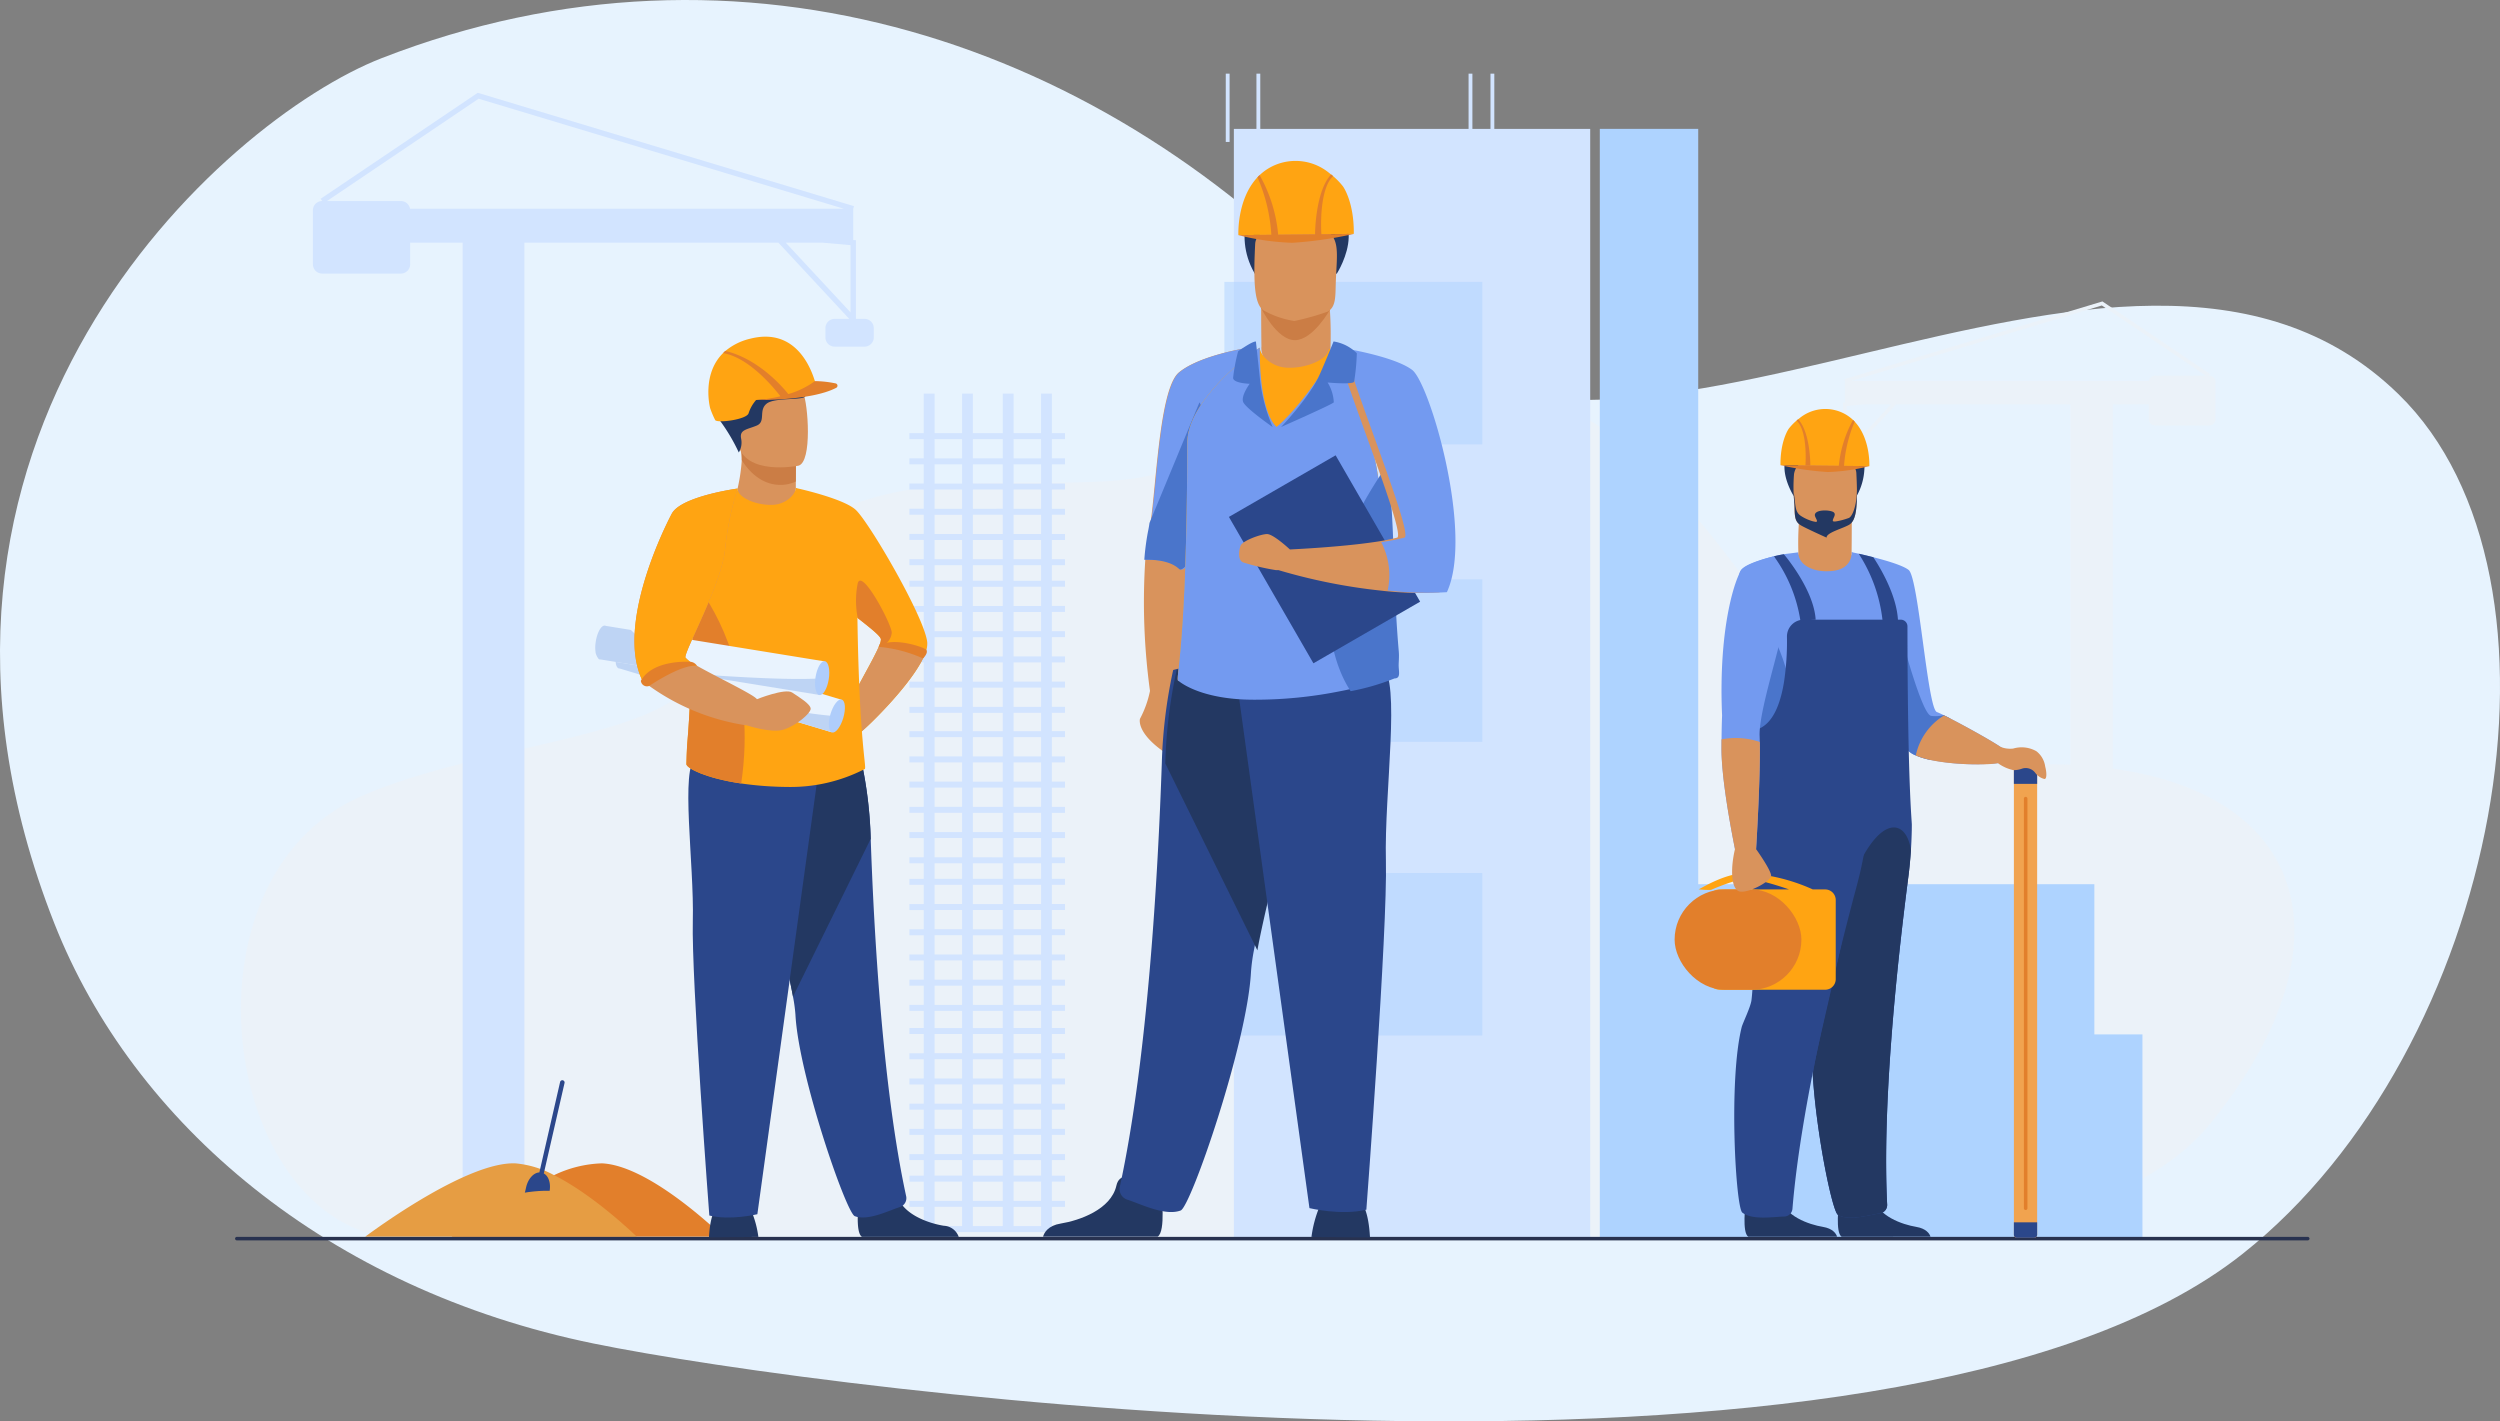 <svg id="krakhane" xmlns="http://www.w3.org/2000/svg" width="422.015" height="239.936" viewBox="0 0 422.015 239.936">
  <rect x="0" y="0" width="422.015" height="239.936" fill="#808080" stroke="none"/>
  <path id="Path_596" data-name="Path 596" d="M293.562,230.53c60.7-23.613,122.391-2.738,164.231,42.731s129.649-31.383,176.218,14.011c31.78,30.98,17.223,110.628-26.355,145.127-59.231,46.889-239.364,23.1-278.329,15.117-44.891-9.193-77.709-37.086-91.045-70.94C206.153,295,266.738,240.963,293.562,230.53Z" transform="translate(-229.118 -220.72)" fill="#e7f3fe"/>
  <g id="Слой_2" data-name="Слой 2" transform="translate(39.676 12.433)">
    <path id="Path_1805" data-name="Path 1805" d="M291.338,579.754s34.707-.716,49.537-19.114c26.867-33.319,14.759-62.539-33.073-60.364-53.509,2.433-46.91-100.854-139.563-51.125-20.119,10.8-64.9-11.879-82.785,35.368-4.255,11.236-36.2,12.014-56.848,21.028-32.386,14.133-23.245,74.439,7.356,74.678S291.338,579.754,291.338,579.754Z" transform="translate(-7.278 -383.59)" fill="#ebf2f9"/>
    <path id="Path_1806" data-name="Path 1806" d="M203.212,65.239h-1.448V51.967l-.456-.041V46.65h0l.131-.436L137.924,27.08,111.408,44.969l.254.378a1.568,1.568,0,0,0-1.563,1.564v9.12a1.569,1.569,0,0,0,1.563,1.564h13.29a1.569,1.569,0,0,0,1.564-1.564V52.381h8.86V220.2H145.8V52.381h42.878l11.953,12.858h-2.452a1.568,1.568,0,0,0-1.563,1.564v1.563a1.568,1.568,0,0,0,1.563,1.565h5.033a1.569,1.569,0,0,0,1.564-1.564V66.8A1.569,1.569,0,0,0,203.212,65.239ZM138.074,28.078,199.727,46.65H126.493a1.568,1.568,0,0,0-1.54-1.3H112.476Zm58.057,24.3,4.721.418V64.141l-10.929-11.76Z" transform="translate(-96.955 -23.847)" fill="#d2e4ff"/>
    <path id="Path_1807" data-name="Path 1807" d="M351.949,1553.057H306.09c2.209-1.63,10.135-7.314,17.311-10.387a19.927,19.927,0,0,1,8.079-1.993C338.644,1541,348.681,1549.959,351.949,1553.057Z" transform="translate(-269.546 -1356.73)" fill="#e27f2b"/>
    <path id="Path_1808" data-name="Path 1808" d="M229.857,1553.084H184c3.123-2.305,17.686-12.721,25.393-12.376a16.787,16.787,0,0,1,6.5,1.993C221.655,1545.6,227.507,1550.855,229.857,1553.084Z" transform="translate(-162.032 -1356.756)" fill="#e69d43"/>
    <path id="Path_1809" data-name="Path 1809" d="M1955.286,334.58h0l.174-.259-18.188-12.271L1893.7,335.177l.091.3h0v3.616l-.313.027v9.1h-1a1.074,1.074,0,0,0-1.074,1.074v1.075a1.074,1.074,0,0,0,1.074,1.074h3.457a1.074,1.074,0,0,0,1.074-1.074V349.3a1.074,1.074,0,0,0-1.074-1.074h-1.682l8.205-8.818h29.411V454.521h7.15V339.407h6.078v2.507a1.075,1.075,0,0,0,1.075,1.074h9.117a1.074,1.074,0,0,0,1.074-1.074v-6.26a1.074,1.074,0,0,0-1.083-1.075Zm-18.116-11.846,17.55,11.846h-8.557a1.074,1.074,0,0,0-1.057.894h-50.229Zm-43.062,24.74v-7.782l3.238-.285h4.258Z" transform="translate(-1622.044 -283.601)" fill="#ebf2f9"/>
    <rect id="Rectangle_904" data-name="Rectangle 904" width="60.153" height="187.184" transform="translate(168.607 9.326)" fill="#d2e4ff"/>
    <rect id="Rectangle_905" data-name="Rectangle 905" width="43.539" height="27.423" transform="translate(167.008 35.154)" fill="#aed3ff" opacity="0.5"/>
    <rect id="Rectangle_906" data-name="Rectangle 906" width="43.539" height="27.423" transform="translate(167.008 85.368)" fill="#aed3ff" opacity="0.5"/>
    <rect id="Rectangle_907" data-name="Rectangle 907" width="43.539" height="27.423" transform="translate(167.008 134.935)" fill="#aed3ff" opacity="0.5"/>
    <path id="Path_1810" data-name="Path 1810" d="M1656.461,230.965h-8.117V205.608h-66.87V78.11H1564.86V265.4h16.614v-.105h74.987Z" transform="translate(-1334.48 -68.784)" fill="#aed3ff"/>
    <path id="Path_1811" data-name="Path 1811" d="M349.842,1645.232H.344a.324.324,0,0,1-.344-.3H0a.326.326,0,0,1,.344-.3h349.5a.326.326,0,0,1,.344.3h0A.324.324,0,0,1,349.842,1645.232Z" transform="translate(0 -1448.278)" fill="#283250"/>
    <g id="P297LW" transform="translate(243.009 56.585)">
      <path id="Path_1812" data-name="Path 1812" d="M1945.564,712.2a38.79,38.79,0,0,1-11.521-.567,12.823,12.823,0,0,1-2.341-.729,3.609,3.609,0,0,1-1.694-1.28,46.935,46.935,0,0,1-2.367-7.058c-2.816-9.79-6.78-25.976-6.78-25.976s7.958,1.625,9.643,3.011,3.171,23.384,4.755,23.978c.239.088.636.272,1.152.526l.075.037c.308.152.654.327,1.029.521,3.286,1.688,8.724,4.73,9.287,5.407C1947.546,710.962,1947.5,711.754,1945.564,712.2Z" transform="translate(-1890.987 -652.397)" fill="#739af0"/>
      <path id="Path_1813" data-name="Path 1813" d="M1789.772,689.114a6.311,6.311,0,0,0-.1-1.126c-1.024-5.63-9.168-11.4-9.328-11.4v.119c0,.86-1.356,2.449-3.446,2.586-2.48.162-5.54-1.252-5.54-2.68-.014,0-1.393.186-1.859.239-1.988.227-5.953,1.3-7.652,2.584-1.615,1.22.667,8.915,2.081,14.364a21.887,21.887,0,0,1,.967,5.05c-.036.412-.406,6-.735,11.064-.273,4.173-.521,7.982-.528,8.221-.018.478,2.339,2.135,6.3,3.389a30.811,30.811,0,0,0,3.14.814,33.375,33.375,0,0,0,6.829.678,23.046,23.046,0,0,0,2.323-.119C1787.867,722.344,1789.8,715.9,1789.772,689.114Z" transform="translate(-1750.465 -652.397)" fill="#739af0"/>
      <path id="Path_1814" data-name="Path 1814" d="M1845.471,624.565a47.883,47.883,0,0,1,.284-7l8.73,1.433s.01,2.665-.028,5.621c0,0,.239,2.746-3.141,3.144S1845.38,626.686,1845.471,624.565Z" transform="translate(-1824.582 -600.414)" fill="#d9935c"/>
      <path id="Path_1815" data-name="Path 1815" d="M1902.044,1586.864c-1.1-.676-.452-5.682-.452-5.682s5.142-4.082,5.834-.94,4.853,4.568,7.222,4.962c1.636.271,2.24,1.117,2.4,1.654Z" transform="translate(-1873.853 -1447.116)" fill="#233862"/>
      <path id="Path_1816" data-name="Path 1816" d="M1791.8,782.354c0,8.372-4.059,6.115-6.507,3.855.329-5.06.561-22.979.561-22.979S1791.8,770.366,1791.8,782.354Z" transform="translate(-1771.602 -728.693)" fill="#4a75cb"/>
      <path id="Path_1817" data-name="Path 1817" d="M1987.525,810.742c-.162,1.174-2.016,4.593-3.472,6.97a12.816,12.816,0,0,1-2.341-.729,3.609,3.609,0,0,1-1.694-1.28,46.975,46.975,0,0,1-2.367-7.058c.757-4.376,1.475-8.7,1.475-8.7l.223-2.9c0,.223,3.393,12.956,4.93,13.252a5.466,5.466,0,0,0,2.142-.119l.075.037C1986.8,810.373,1987.15,810.548,1987.525,810.742Z" transform="translate(-1940.996 -758.475)" fill="#4a75cb"/>
      <path id="Path_1818" data-name="Path 1818" d="M1770.085,1586.864c-1.1-.676-.453-5.682-.453-5.682s5.142-4.082,5.834-.94,4.853,4.568,7.222,4.962c1.635.271,2.23,1.117,2.388,1.654Z" transform="translate(-1757.648 -1447.116)" fill="#233862"/>
      <path id="Path_1819" data-name="Path 1819" d="M1827.443,520.843s-5.827-9.193,5.363-9.8c0,0,4.2.494,5.148-.456a10.271,10.271,0,0,1,.215,10.253C1835.128,526.148,1827.443,520.843,1827.443,520.843Z" transform="translate(-1807.387 -506.215)" fill="#233862"/>
      <path id="Path_1820" data-name="Path 1820" d="M1848.181,555.356a11.982,11.982,0,0,1-4.059,1.408,32.53,32.53,0,0,1-4.359-1.226c-1.039-.629-.972-1.9-1.024-3.675a27.645,27.645,0,0,1-.042-4.952c.278-1.446,1.194-2.268,3.762-2.492,4.711-.408,6.674.771,6.756,2.351.02.424.041.828.055,1.212C1849.462,552.908,1849.073,554.654,1848.181,555.356Z" transform="translate(-1818.538 -535.934)" fill="#d9935c"/>
      <path id="Path_1821" data-name="Path 1821" d="M1849.672,588.38c-.045,2.853-.815,4.537-1.373,4.756a11.757,11.757,0,0,1-2.185.584c-.265.031-.519.023-.517-.128.008-.45.61-1.005.163-1.4-.469-.418-2.985-.559-3.188.358-.1.445.716,1.23.156,1.249-.168-.029-.334-.062-.492-.1a7.332,7.332,0,0,1-1.939-.856c-1.039-.629-.971-1.594-1.194-3.351-.149-1.137-.149-.521,0,1.166.155,1.765-.149,2.9,1.024,3.675.653.432,4.417,2.122,4.417,2.122-.055-.9,3.152-1.636,4-2.3C1849.324,593.522,1849.719,592.089,1849.672,588.38Z" transform="translate(-1818.893 -574.718)" fill="#233862"/>
      <path id="Path_1822" data-name="Path 1822" d="M1780.627,802.188c-.018.477,2.34,2.135,6.3,3.389.319.1.649.2.988.294a.012.012,0,0,1,.008.01c.369,4.331,1.368,10.451,2.268,16.356h0c.239,1.531.46,3.047.667,4.514a89.691,89.691,0,0,1,1.007,9.965v.026c.019,1.169-.966,4.083-1.04,4.757q-.069.618-.111,1.3a53.15,53.15,0,0,0,.083,6.279c.647,10.042,3.3,22.889,4.247,23.436,1.882,1.088,5.306,0,7.044-.255a1.44,1.44,0,0,0,1.261-1.448c-.851-16.664,1.592-39.876,3.417-54.138.047-.372.094-.737.141-1.095.218-1.682.358-3.253.453-4.669.083-1.243.119-2.371.142-3.349,0-.3.007-.6.008-.87,0-.893-.706-6.741-.738-33.527h0a1.131,1.131,0,0,0-1.127-1.126h-16.378a2.84,2.84,0,0,0-2.837,2.878,45.541,45.541,0,0,1-.492,7.619c-.6,3.719-1.9,7.193-4.571,8.03-.012.026-.085.189-.2.46h0q-.04,1.008-.085,2.055c0,.14-.012.281-.02.423,0,.082-.007.165-.012.247,0,.142-.013.284-.02.427q-.017.351-.036.71c-.011.187-.02.375-.031.563-.019.358-.042.729-.066,1.1,0,.119-.013.239-.021.358-.032.477-.064.965-.1,1.453-.011.151-.023.3-.035.453,0,.073-.01.146-.016.218-.016.191-.03.383-.046.577s-.035.408-.053.615C1780.551,800.991,1780.643,801.66,1780.627,802.188Z" transform="translate(-1767.467 -736.451)" fill="#2b478b"/>
      <path id="Path_1823" data-name="Path 1823" d="M1866.043,1107.779c.647,10.042,3.3,22.889,4.247,23.436,1.882,1.088,5.306,0,7.044-.255a1.439,1.439,0,0,0,1.261-1.448c-.851-16.664,1.592-39.876,3.417-54.138.047-.373.094-.737.141-1.095.219-1.682.358-3.253.452-4.669-.868-5.657-5.767-5.96-10.209,5.741C1872.949,1079.233,1865.9,1105.479,1866.043,1107.779Z" transform="translate(-1842.712 -995.146)" fill="#233862"/>
      <path id="Path_1824" data-name="Path 1824" d="M1757.874,1032.861c-.135,1.16-1.494,3.921-1.657,4.578-2.246,9.032-1.005,30.444.109,31.3,1.723,1.325,5.262.7,7.019.672a1.437,1.437,0,0,0,1.44-1.269c1.38-17.063,7.1-40.5,10.783-54.286a64.706,64.706,0,0,0,2.116-12.051s-17.2-10.537-19.059-4.776C1756.977,1002.121,1758.908,1023.948,1757.874,1032.861Z" transform="translate(-1744.896 -933.065)" fill="#2b478b"/>
      <path id="Path_1825" data-name="Path 1825" d="M1832.953,476.211q-.179-.2-.377-.388a6.686,6.686,0,0,0-2.049-1.332,6.871,6.871,0,0,0-7.044,1.086c-.153.119-.3.232-.431.347a9.069,9.069,0,0,0-1.313,1.359s-1.457,1.987-1.408,6.175l15,.161S1835.553,479.095,1832.953,476.211Z" transform="translate(-1802.459 -473.949)" fill="#ffa412"/>
      <path id="Path_1826" data-name="Path 1826" d="M1844.645,496.549l.824.008c.017-.239-.024-5.683-2.053-7.8a2.82,2.82,0,0,0-.255.211C1845.088,490.828,1844.649,496.488,1844.645,496.549Z" transform="translate(-1822.563 -486.992)" fill="#e27f2b"/>
      <path id="Path_1827" data-name="Path 1827" d="M1831.051,497.39a23.129,23.129,0,0,1,1.791-7.458,3.543,3.543,0,0,0-.277-.291,20.156,20.156,0,0,0-2.4,7.74l-9.842-.105a51.093,51.093,0,0,0,8,1.156,32.758,32.758,0,0,0,7-.994Z" transform="translate(-1802.45 -487.767)" fill="#e27f2b"/>
      <path id="Path_1828" data-name="Path 1828" d="M1812.715,679.45s5.069,5.905,5.373,11.058l-2.582.136a24.828,24.828,0,0,0-4.465-10.841s.6-.145.8-.184C1812.094,679.567,1812.715,679.45,1812.715,679.45Z" transform="translate(-1794.278 -654.915)" fill="#2b478b"/>
      <path id="Path_1829" data-name="Path 1829" d="M1930.92,678.77a25.821,25.821,0,0,1,4.021,11.25l2.606-.045c-.215-4.05-2.759-8.5-4.163-10.615C1933.384,679.36,1931.58,678.9,1930.92,678.77Z" transform="translate(-1899.845 -654.317)" fill="#2b478b"/>
      <path id="Path_1830" data-name="Path 1830" d="M1725.207,1133.165h-2.09a31.081,31.081,0,0,0-11.251-2.746c-3.635-.02-7.777,2.7-8.025,2.725a13.449,13.449,0,0,0,2.1.1s4.1-1.815,5.946-1.858c1.756-.041,5.657,1.237,7.215,1.774h-11.73a1.791,1.791,0,0,0-1.784,1.784v13.372a1.791,1.791,0,0,0,1.784,1.783h17.834a1.791,1.791,0,0,0,1.784-1.783v-13.372A1.791,1.791,0,0,0,1725.207,1133.165Z" transform="translate(-1699.792 -1052.043)" fill="#ffa412"/>
      <rect id="Rectangle_908" data-name="Rectangle 908" width="21.403" height="16.944" rx="8.472" transform="translate(0 81.122)" fill="#e27f2b"/>
      <path id="Path_1831" data-name="Path 1831" d="M1743.387,713.813c.128,6.047-.625,18.086-.625,18.086H1739.2c-1.683-8.477-2.278-13.921-2.278-16.894q0-.88.007-1.636c.023-2.538.091-4.013.091-4.013-.669-15.381,2.4-23.606,3.368-24.739s5.38-2.149,5.38-2.149a60.609,60.609,0,0,1,2.053,7.667c.595,3.418-4.681,17.775-4.463,22.684C1743.37,713.127,1743.377,713.455,1743.387,713.813Z" transform="translate(-1729.007 -657.575)" fill="#739af0"/>
      <path id="Path_1832" data-name="Path 1832" d="M2153.755,979.43h-2.885a.523.523,0,0,0-.52.522v78.558a.523.523,0,0,0,.52.522h2.885a.523.523,0,0,0,.521-.522V979.952A.523.523,0,0,0,2153.755,979.43Z" transform="translate(-2093.078 -919.081)" fill="#f1a34f"/>
      <path id="Path_1833" data-name="Path 1833" d="M2153.755,979.43h-2.885a.523.523,0,0,0-.52.522v2.434h3.926v-2.434A.523.523,0,0,0,2153.755,979.43Z" transform="translate(-2093.078 -919.081)" fill="#2b478b"/>
      <path id="Path_1834" data-name="Path 1834" d="M2150.35,1626.27a.523.523,0,0,0,.52.522h2.885a.523.523,0,0,0,.521-.522v-2.1h-3.926Z" transform="translate(-2093.078 -1486.846)" fill="#2b478b"/>
      <path id="Path_1835" data-name="Path 1835" d="M2164.807,1022.54a.3.3,0,0,0-.3.3v69.143a.3.3,0,1,0,.6,0v-69.147A.3.3,0,0,0,2164.807,1022.54Z" transform="translate(-2105.547 -957.044)" fill="#e27f2b"/>
      <path id="Path_1836" data-name="Path 1836" d="M1742.735,958.069s.753-12.039.626-18.086a12.666,12.666,0,0,0-6.464-.443q-.007.756-.007,1.636c0,2.973.6,8.423,2.278,16.894-.743,3.122-.694,6.49.6,7.085s5.549-1.634,5.5-2.627S1742.735,958.069,1742.735,958.069Z" transform="translate(-1728.98 -883.75)" fill="#d9935c"/>
      <path id="Path_1837" data-name="Path 1837" d="M2033.488,916.022a3.934,3.934,0,0,0-1.484-2.6,5.022,5.022,0,0,0-3.917-.457,4.346,4.346,0,0,1-2.149-.284c-2-1.331-7.015-4.078-9.514-5.309a10.44,10.44,0,0,0-4.784,6.761c3.846,1.7,12.26,1.671,13.862,1.3a6.9,6.9,0,0,0,2.612,1.177,3.944,3.944,0,0,0,1.469-.256,2,2,0,0,1,2.214.7,2.733,2.733,0,0,0,1.562,1.051C2033.823,918.1,2033.707,916.824,2033.488,916.022Z" transform="translate(-1970.928 -855.624)" fill="#d9935c"/>
    </g>
    <path id="Path_1838" data-name="Path 1838" d="M851.548,460.089v-1.01h-2.211V452.41h-1.83v6.669h-4.636V452.41h-1.83v6.669H836V452.41h-1.83v6.669h-4.636V452.41H827.7v6.669H825.28v1.01H827.7v3.246H825.28v1.01H827.7v3.246H825.28V468.6H827.7v3.246H825.28v1.01H827.7V476.1H825.28v1.01H827.7v3.247H825.28v1.015H827.7V484H825.28v1.01H827.7v3.246H825.28v1.011H827.7v3.246H825.28v1.01H827.7v3.251H825.28v1.01H827.7v3.247H825.28v1.01H827.7v3.246H825.28v1.01H827.7v3.1H825.28v1.011H827.7v3.246H825.28v1.01H827.7v3.243H825.28v1.01H827.7v3.247H825.28v1.01H827.7v3.246H825.28v1.01H827.7v3.251H825.28v1.011H827.7v2.627H825.28v1.01H827.7v3.246H825.28v1.01H827.7v3.247H825.28v1.01H827.7v3.246H825.28v1.01H827.7v3.237H825.28v1.011H827.7v3.246H825.28v1.01H827.7v2.9H825.28v1.01H827.7v3.246H825.28v1.011H827.7v3.246H825.28v1.01H827.7v3.246H825.28v1.01H827.7v3.247H825.28v1.01H827.7v3.246H825.28v1.01H827.7v2.627H825.28v1.011H827.7v3.246H825.28v1.01H827.7v3.246H825.28v1.01h26.266v-1.01h-2.211v-3.246h2.211v-1.01h-2.211V585.43h2.211v-1.011h-2.211v-2.627h2.211v-1.01h-2.211v-3.246h2.211v-1.01h-2.211v-3.247h2.211v-1.01h-2.211v-3.246h2.211v-1.01h-2.211v-3.246h2.211v-1.011h-2.211v-3.246h2.211V559.5h-2.211v-2.9h2.211v-1.01h-2.211V552.35h2.211v-1.015h-2.211v-3.246h2.211v-1.01h-2.211v-3.246h2.211v-1.01h-2.211v-3.247h2.211v-1.01h-2.211v-3.246h2.211v-1.01h-2.211v-2.627h2.211v-1h-2.211v-3.246h2.211v-1.01h-2.211v-3.246h2.211v-1.01h-2.211v-3.247h2.211v-1.015h-2.211v-3.247h2.211v-1.01h-2.211V510.4h2.211v-1.011h-2.211v-3.1h2.211v-1.01h-2.211v-3.246h2.211v-1.01h-2.211v-3.247h2.211v-1.005h-2.211v-3.251h2.211v-1.01h-2.211v-3.246h2.211v-1.011h-2.211v-3.246h2.211V484h-2.211v-2.627h2.211v-1.01h-2.211v-3.247h2.211v-1.01h-2.211v-3.246h2.211v-1.01h-2.211V468.6h2.211v-1.011h-2.211v-3.241h2.211v-1.01h-2.211v-3.246Zm-10.506,0v3.246H836v-3.246ZM836,588.68v-3.246h5.039v3.246Zm5.039,1.01v3.246H836V589.69ZM836,584.422V581.8h5.039v2.627Zm0-3.637V577.54h5.039v3.246Zm0-4.256v-3.247h5.039v3.244Zm0-4.257v-3.246h5.039v3.246Zm0-4.256V564.77h5.039v3.246Zm0-4.257v-3.246h5.039v3.246Zm0-4.256v-2.9h5.039v2.9Zm0-3.906V552.35h5.039V555.6Zm0-4.257v-3.246h5.039v3.243Zm0-4.256v-3.246h5.039v3.246Zm0-4.256v-3.247h5.039v3.247Zm0-4.257v-3.246h5.039v3.246Zm0-4.256v-2.627h5.039v2.627Zm0-3.638v-3.246h5.039v3.252Zm0-4.256v-3.246h5.039v3.246Zm0-4.256v-3.247h5.039v3.247Zm0-4.257v-3.246h5.039v3.247Zm0-4.256V510.4h5.039v3.246Zm0-4.257v-3.1h5.039v3.1Zm0-4.108v-3.246h5.039v3.246Zm0-4.256v-3.247h5.039v3.247Zm0-4.257v-3.246h5.039v3.251Zm0-4.256v-3.246h5.039v3.246Zm0-4.257v-3.246h5.039v3.246ZM836,484v-2.627h5.039V484Zm0-3.637v-3.247h5.039v3.247Zm0-4.257v-3.246h5.039v3.246Zm0-4.256V468.6h5.039v3.246Zm0-4.257v-3.246h5.039v3.246Zm-6.466-7.5h4.636v3.246h-4.636Zm0,4.256h4.636v3.246h-4.636Zm0,4.257h4.636v3.246h-4.636Zm0,4.256h4.636v3.246h-4.636Zm0,4.256h4.636v3.247h-4.636Zm0,4.257h4.636V484h-4.636Zm0,3.637h4.636v3.246h-4.636Zm0,4.257h4.636v3.246h-4.636Zm0,4.256h4.636v3.251h-4.636Zm0,4.256h4.636v3.247h-4.636Zm0,4.257h4.636v3.246h-4.636Zm0,4.256h4.636v3.1h-4.636Zm0,4.109h4.636v3.246h-4.636Zm0,4.256h4.636v3.247h-4.636Zm0,4.256h4.636v3.247h-4.636Zm0,4.257h4.636v3.246h-4.636Zm0,4.256h4.636v3.252h-4.636Zm0,4.258h4.636v2.627h-4.636Zm0,3.637h4.636v3.246h-4.636Zm0,4.256h4.636v3.247h-4.636Zm0,4.257h4.636v3.246h-4.636Zm0,4.256h4.636v3.243h-4.636Zm0,4.257h4.636V555.6h-4.636Zm0,4.256h4.636v2.9h-4.636Zm0,3.906h4.636v3.246h-4.636Zm0,4.257h4.636v3.246h-4.636Zm0,4.256h4.636v3.246h-4.636Zm0,4.256h4.636v3.244h-4.636Zm0,4.257h4.636v3.246h-4.636Zm0,4.256h4.636v2.627h-4.636Zm0,3.638h4.636v3.246h-4.636Zm0,4.256h4.636v3.246h-4.636Zm17.972,3.246h-4.636V589.69h4.636Zm0-4.256h-4.636v-3.246h4.636Zm0-4.257h-4.636V581.8h4.636Zm0-3.637h-4.636V577.54h4.636Zm0-4.256h-4.636v-3.247h4.636Zm0-4.257h-4.636v-3.246h4.636Zm0-4.256h-4.636V564.77h4.636Zm0-4.257h-4.636v-3.246h4.636Zm0-4.256h-4.636v-2.9h4.636Zm0-3.906h-4.636V552.35h4.636Zm0-4.257h-4.636v-3.246h4.636Zm0-4.256h-4.636v-3.246h4.636Zm0-4.256h-4.636v-3.247h4.636Zm0-4.257h-4.636v-3.246h4.636Zm0-4.256h-4.636v-2.627h4.636Zm0-3.638h-4.636v-3.246h4.636Zm0-4.256h-4.636v-3.246h4.636Zm0-4.256h-4.636v-3.247h4.636Zm0-4.257h-4.636v-3.246h4.636Zm0-4.256h-4.636V510.4h4.636Zm0-4.257h-4.636v-3.1h4.636Zm0-4.108h-4.636v-3.246h4.636Zm0-4.256h-4.636v-3.247h4.636Zm0-4.257h-4.636v-3.246h4.636Zm0-4.256h-4.636v-3.246h4.636Zm0-4.257h-4.636v-3.246h4.636Zm0-4.256h-4.636v-2.627h4.636Zm0-3.637h-4.636v-3.247h4.636Zm0-4.257h-4.636v-3.246h4.636Zm0-4.256h-4.636V468.6h4.636Zm0-4.257h-4.636v-3.246h4.636Zm0-4.256h-4.636v-3.246h4.636Z" transform="translate(-711.445 -398.397)" fill="#d2e4ff"/>
    <rect id="Rectangle_909" data-name="Rectangle 909" width="0.647" height="11.528" transform="translate(167.24)" fill="#d2e4ff"/>
    <rect id="Rectangle_910" data-name="Rectangle 910" width="0.647" height="11.528" transform="translate(208.227)" fill="#d2e4ff"/>
    <rect id="Rectangle_911" data-name="Rectangle 911" width="0.647" height="11.528" transform="translate(172.419)" fill="#d2e4ff"/>
    <rect id="Rectangle_912" data-name="Rectangle 912" width="0.647" height="11.528" transform="translate(211.926)" fill="#d2e4ff"/>
    <path id="Path_1839" data-name="Path 1839" d="M415.056,1423.2a.387.387,0,0,0-.462.289l-3.5,15.267c-.944.029-1.9,1.051-2.23,2.475l-.333,1.454a2.157,2.157,0,0,0-.045.239l3.881.9a1.077,1.077,0,0,0,.075-.239l.333-1.455c.325-1.42-.092-2.755-.932-3.2l3.5-15.27A.387.387,0,0,0,415.056,1423.2Z" transform="translate(-359.721 -1253.276)" fill="#2b478b"/>
    <path id="Path_1840" data-name="Path 1840" d="M378.39,1580.551s8.064-2.088,10.638-.388-1.313,3.5-1.313,3.5Z" transform="translate(-333.214 -1390.921)" fill="#e69d43"/>
    <g id="P297LW-2" data-name="P297LW" transform="translate(60.805 44.399)">
      <path id="Path_1841" data-name="Path 1841" d="M738.04,613.457c-1.545,4.717-9.942,12.875-11.1,13.686,0,0-1.954-3.257-1.563-5.081.319-1.489,3.589-6.8,4.709-9.406.058-.136.111-.265.156-.384a2.279,2.279,0,0,0,.216-.894c-.056-.567-1.837-1.945-3.908-3.582-2.691-2.126-5.869-4.684-6.386-6.447-.911-3.128-4.071-15.509-4.071-15.509s7.85,1.691,10.066,3.647,11.726,18.242,12.117,22.411A3.925,3.925,0,0,1,738.04,613.457Z" transform="translate(-682.233 -560.295)" fill="#ffa412"/>
      <path id="Path_1842" data-name="Path 1842" d="M806.133,807.041c-1.545,4.717-9.942,12.875-11.1,13.686,0,0-1.954-3.257-1.563-5.081.335-1.566,3.94-7.359,4.865-9.79A12.209,12.209,0,0,1,806.133,807.041Z" transform="translate(-750.327 -753.879)" fill="#d9935c"/>
      <path id="Path_1843" data-name="Path 1843" d="M643.572,535.777v.962s.261,3.006-3.441,3.446-6.491-.9-6.391-3.224a30.04,30.04,0,0,0,.707-4.786,10.456,10.456,0,0,0-.131-1.8l7.175-.143,2.113.346Z" transform="translate(-609.713 -511.325)" fill="#d9935c"/>
      <path id="Path_1844" data-name="Path 1844" d="M647.829,530.532l-.027,5.2a6.065,6.065,0,0,1-2.586.571c-3.3,0-5.43-2.418-6.544-4.179a10.462,10.462,0,0,0-.131-1.8l7.175-.143Z" transform="translate(-613.942 -511.281)" fill="#cb7d45"/>
      <path id="Path_1845" data-name="Path 1845" d="M601.621,1606.1a16.889,16.889,0,0,0-1.154-4.325c-.806-1.613-5.94-.586-5.94-.586s-1.027.88-1.246,4.986Z" transform="translate(-574.085 -1454.135)" fill="#233862"/>
      <path id="Path_1846" data-name="Path 1846" d="M804.344,1581.353c-1.206-.735-.519-6.227-.519-6.227s5.62-4.5,6.392-1.054,5.339,4.988,7.938,5.41a2.794,2.794,0,0,1,2.522,1.872Z" transform="translate(-759.322 -1429.4)" fill="#233862"/>
      <path id="Path_1847" data-name="Path 1847" d="M651.18,995.808a26.063,26.063,0,0,1,.413,3.036c.522,10.19,8.577,33.489,10.018,34.026,2.229.836,5.74-.947,7.576-1.532a1.573,1.573,0,0,0,1.106-1.791c-3.989-18.338-5.455-44.742-5.993-60.378a70.875,70.875,0,0,0-1.621-13.314s-19.642-5.241-19.758,1.39C642.817,963.112,649.429,986.124,651.18,995.808Z" transform="translate(-617.799 -884.403)" fill="#2b478b"/>
      <path id="Path_1848" data-name="Path 1848" d="M651.18,995.808,664.3,969.17a70.875,70.875,0,0,0-1.621-13.314s-19.642-5.241-19.758,1.39C642.817,963.112,649.429,986.124,651.18,995.808Z" transform="translate(-617.799 -884.403)" fill="#233862"/>
      <path id="Path_1849" data-name="Path 1849" d="M586.159,964.529,575.772,1039.8s-4.561,1.1-8.108.22c0,0-3.041-40.035-2.788-49.714s-2.183-25.9.556-27.686S586.159,964.529,586.159,964.529Z" transform="translate(-548.406 -891.665)" fill="#2b478b"/>
      <path id="Path_1850" data-name="Path 1850" d="M591.452,633.317a27.336,27.336,0,0,1-12.994,3.006,57.609,57.609,0,0,1-7.816-.587c-6.165-.915-9.277-2.635-9.253-3.276.021-.579.062-2.5.135-3.327.979-11.3.478-20.087,1.791-26.688.016-.08.032-.16.049-.239,1.744-8.394,4.479-13.216,5.837-15.193a7.876,7.876,0,0,1,.824-1.064c0,1.566,3.335,2.919,6.054,2.746,2.291-.149,3.777-1.891,3.777-2.834h0c.187,0,10.332,7.051,10.341,13.6C590.235,628.823,592.015,633.327,591.452,633.317Z" transform="translate(-546.002 -560.313)" fill="#ffa412"/>
      <path id="Path_1851" data-name="Path 1851" d="M570.646,757.966l-.014.1c-6.165-.915-9.277-2.635-9.253-3.276.021-.579.062-2.5.135-3.327.979-11.3.478-20.087,1.791-26.688C566.543,729.1,573.2,740.424,570.646,757.966Z" transform="translate(-545.993 -682.639)" fill="#e27f2b"/>
      <path id="Path_1852" data-name="Path 1852" d="M499.419,805.156l-.829,2.758-.824,2.735L462,799.891a.428.428,0,0,1-.147-.017.468.468,0,0,1-.139-.068c-.451-.319-.532-1.488-.186-2.8.018-.073.039-.147.061-.221.418-1.416,1.18-2.463,1.763-2.473a.45.45,0,0,1,.138.018.469.469,0,0,1,.133.064Z" transform="translate(-457.875 -743.875)" fill="#e9f3fe"/>
      <path id="Path_1853" data-name="Path 1853" d="M498.59,827.782l-.824,2.735L462,819.759a.428.428,0,0,1-.147-.017.468.468,0,0,1-.139-.068c-.451-.319-.532-1.488-.186-2.8,1.461,1.1,8.444,5.95,20.362,8.311C494.211,827.621,498.023,827.774,498.59,827.782Z" transform="translate(-457.875 -763.743)" fill="#bed4f4"/>
      <path id="Path_1854" data-name="Path 1854" d="M764.943,884.862c-.6-.177-1.449.923-1.9,2.455s-.334,2.918.264,3.095,1.449-.923,1.9-2.455S765.546,885.044,764.943,884.862Z" transform="translate(-723.337 -823.601)" fill="#afcdfb"/>
      <path id="Path_1855" data-name="Path 1855" d="M438.515,781.113l-4.217-.684a.517.517,0,0,0-.14-.045.49.49,0,0,0-.138,0c-.579.086-1.194,1.224-1.424,2.683-.013.078-.024.152-.032.227a5.824,5.824,0,0,0,.016,1.723,1.457,1.457,0,0,0,.522,1.024l.014.008a.441.441,0,0,0,.295.048l36.866,5.981.457-2.82.461-2.841Z" transform="translate(-432.507 -731.608)" fill="#e9f3fe"/>
      <path id="Path_1856" data-name="Path 1856" d="M453.838,788.866c-7.88-.507-12.065-4.676-15.324-7.753l-4.217-.684a.517.517,0,0,0-.14-.045.487.487,0,0,0-.138,0c-.579.086-1.194,1.224-1.424,2.683-.013.078-.024.152-.032.227a5.824,5.824,0,0,0,.016,1.723,2.759,2.759,0,0,0,.522,1.024l.014.008a.441.441,0,0,0,.295.048l36.866,5.981.457-2.82C470.173,789.325,466.372,789.672,453.838,788.866Z" transform="translate(-432.507 -731.608)" fill="#bed4f4"/>
      <path id="Path_1857" data-name="Path 1857" d="M744.911,830.7c-.616-.1-1.313,1.1-1.564,2.683s.05,2.936.666,3.032,1.313-1.1,1.565-2.681S745.527,830.8,744.911,830.7Z" transform="translate(-706.158 -775.917)" fill="#afcdfb"/>
      <path id="Path_1858" data-name="Path 1858" d="M506.933,626.606a37.818,37.818,0,0,1-16.523-6.676c-.793-.6-1.194-.968-1.194-.968-4.382-9.212,3.545-25.363,4.994-28.1,1.563-2.953,11.11-4.25,11.11-4.25a52,52,0,0,0-2.118,10.331c-.6,5.85-6.948,17.242-6.686,18.2a6.057,6.057,0,0,0,1.952,1.385c3.319,1.89,9.731,4.936,10.121,5.651C509.1,623.13,506.933,626.606,506.933,626.606Z" transform="translate(-481.295 -560.974)" fill="#d9935c"/>
      <path id="Path_1859" data-name="Path 1859" d="M648.9,874.786s4.776-1.91,5.95-1.13,3.127,1.954,3.127,2.741-2.476,2.865-4.561,3.518-6.166-.7-6.166-.7Z" transform="translate(-621.612 -813.585)" fill="#d9935c"/>
      <path id="Path_1860" data-name="Path 1860" d="M503.255,596.906c-.6,5.85-6.948,17.242-6.686,18.2a6.054,6.054,0,0,0,1.952,1.385,1.829,1.829,0,0,1-.215,0c-5-.221-7.26,2.544-7.837,3.4-.793-.6-1.194-.968-1.194-.968-4.382-9.212,3.545-25.363,4.994-28.1,1.563-2.953,11.11-4.25,11.11-4.25A51.988,51.988,0,0,0,503.255,596.906Z" transform="translate(-481.348 -560.938)" fill="#ffa412"/>
      <path id="Path_1861" data-name="Path 1861" d="M635.545,442.416s-9.193,1.856-10.258-3.885-2.976-9.367,2.849-10.8,7.373.55,8.2,2.379S637.908,441.783,635.545,442.416Z" transform="translate(-601.24 -420.637)" fill="#d9935c"/>
      <path id="Path_1862" data-name="Path 1862" d="M606.76,422.671a30.727,30.727,0,0,0-3.258-5.476c-1.482-1.685-.673-10.1,5.731-9.832s8.687,4.848,8.755,5.724-5.118.2-6.533,1.348-.067,3.03-1.683,3.7-2.9.673-2.627,2.155A3.243,3.243,0,0,1,606.76,422.671Z" transform="translate(-582.528 -403.121)" fill="#233862"/>
      <path id="Path_1863" data-name="Path 1863" d="M599.6,372.212a10.115,10.115,0,0,0-4.23,2.08c-.1.087-.2.178-.3.269h0c-3.794,3.62-2.279,9.378-2.279,9.378a15.16,15.16,0,0,0,.852,2.02c.347.565,5.386-.087,5.646-1.172a6.338,6.338,0,0,1,1.262-2.215s5.31-.365,5.667-.392a31.736,31.736,0,0,0,4.624-1.277C610.807,380.566,608.88,369.883,599.6,372.212Z" transform="translate(-573.397 -371.88)" fill="#ffa412"/>
      <path id="Path_1864" data-name="Path 1864" d="M632.46,397.465a18.108,18.108,0,0,0-3.514-.394,14.334,14.334,0,0,1-4.491,2.193c-1.4-1.769-5.4-6.033-10.614-7.283l-.045-.012c-.111.14-.173.186-.251.281h0c-.023.027-.048.06-.075.1,4.241.739,8.271,5.5,9.655,7.283a23.789,23.789,0,0,1-4.1.629s9.281.173,13.523-2.061a.4.4,0,0,0-.088-.737Z" transform="translate(-591.865 -389.571)" fill="#e27f2b"/>
      <path id="Path_1865" data-name="Path 1865" d="M807.175,725.67a2.654,2.654,0,0,1-2.2,2.321c.058-.136.111-.265.156-.384a2.279,2.279,0,0,0,.216-.894c-.056-.567-1.837-1.945-3.908-3.582a14.885,14.885,0,0,1,0-5.866C802.158,714.6,807.371,724.563,807.175,725.67Z" transform="translate(-757.129 -675.631)" fill="#e27f2b"/>
      <path id="Path_1866" data-name="Path 1866" d="M505.469,831.476s-6.384-.521-8.469,3.193a1.038,1.038,0,0,0,1.415.87s5.4-3.691,8.052-3.4A1.439,1.439,0,0,0,505.469,831.476Z" transform="translate(-489.3 -776.583)" fill="#e27f2b"/>
      <path id="Path_1867" data-name="Path 1867" d="M833.29,804.449a23.221,23.221,0,0,1,7.487,1.954s.925-.91.556-1.433S835.089,802.578,833.29,804.449Z" transform="translate(-785.441 -752.088)" fill="#e27f2b"/>
    </g>
    <path id="Path_1868" data-name="Path 1868" d="M1124.1,416.368c2.865-14.712,5.5-28.8,5.5-28.8s-8.17,1.238-11.688,4.17-3.874,21.6-5.047,26.876a41.45,41.45,0,0,0-.616,4.746,110.621,110.621,0,0,0,.792,22.142,17.322,17.322,0,0,1-1.687,4.7s-.716,2.215,3.974,5.537C1118.318,457.855,1120.978,432.36,1124.1,416.368Z" transform="translate(-958.593 -341.298)" fill="#d9935c"/>
    <path id="Path_1869" data-name="Path 1869" d="M1136.5,387.57s-1.516,8.118-3.5,18.465c-.629,3.283-1.313,6.79-2,10.333-2.812,5.512-5.224,9.259-5.969,8.554-1.52-1.433-4.189-1.613-5.88-1.56a41.422,41.422,0,0,1,.616-4.746c.093-.418.18-.918.265-1.486.984-6.64,1.541-22.684,4.776-25.389C1128.325,388.808,1136.5,387.57,1136.5,387.57Z" transform="translate(-965.419 -341.298)" fill="#739af0"/>
    <path id="Path_1870" data-name="Path 1870" d="M1133,473.956c-.629,3.283-1.313,6.79-2,10.333-2.812,5.512-5.224,9.259-5.969,8.554-1.52-1.433-4.189-1.613-5.88-1.56a41.421,41.421,0,0,1,.616-4.746c.093-.418.18-.918.265-1.486l8.43-20.351Z" transform="translate(-965.66 -409.22)" fill="#4a75cb"/>
    <path id="Path_1871" data-name="Path 1871" d="M1275.831,318.729a62.3,62.3,0,0,0-.369-9.1l-11.342,1.853s0,3.462.05,7.3h-.012s-.309,3.563,4.078,4.083S1275.949,321.477,1275.831,318.729Z" transform="translate(-1090.908 -272.663)" fill="#d9935c"/>
    <path id="Path_1872" data-name="Path 1872" d="M1263.88,331s2.672,5.473,5.731,5.473,5.929-5.147,5.929-5.147Z" transform="translate(-1090.707 -291.482)" fill="#cb7d45"/>
    <path id="Path_1873" data-name="Path 1873" d="M1327.18,1599.056a20.008,20.008,0,0,1,1.368-5.125c.955-1.911,7.036-.695,7.036-.695s1.217,1.042,1.477,5.906Z" transform="translate(-1145.474 -1402.684)" fill="#233862"/>
    <path id="Path_1874" data-name="Path 1874" d="M1010.976,1569.471c1.433-.871.615-7.377.615-7.377s-6.657-5.326-7.573-1.249-6.328,5.909-9.4,6.407c-2.125.345-2.784,1.522-2.985,2.218Z" transform="translate(-855.239 -1373.144)" fill="#233862"/>
    <path id="Path_1875" data-name="Path 1875" d="M1256.067,184s7.569-11.939-6.965-12.723c0,0-5.452.641-6.686-.6,0,0-4.229,6.427-.279,13.317S1256.067,184,1256.067,184Z" transform="translate(-1070.04 -150.303)" fill="#233862"/>
    <path id="Path_1876" data-name="Path 1876" d="M1256.064,228.835a15.556,15.556,0,0,0,5.266,1.828,43.183,43.183,0,0,0,5.66-1.593c1.349-.818,1.262-2.473,1.331-4.776.082-2.722.358-4.86.052-6.43-.358-1.878-1.552-2.947-4.884-3.237-6.119-.531-8.668,1-8.775,3.053-.027.55-.053,1.074-.07,1.574C1254.393,225.654,1254.9,227.923,1256.064,228.835Z" transform="translate(-1082.511 -188.91)" fill="#d9935c"/>
    <path id="Path_1877" data-name="Path 1877" d="M1101.853,873.264a30.913,30.913,0,0,0-.49,3.6c-.619,12.071-10.161,39.673-11.869,40.317-2.641,1-6.805-1.122-8.976-1.815a1.871,1.871,0,0,1-1.313-2.12c4.727-21.729,6.463-53.009,7.1-71.53a84.036,84.036,0,0,1,1.92-15.774s23.281-6.208,23.413,1.645C1111.76,834.535,1103.928,861.8,1101.853,873.264Z" transform="translate(-929.861 -725.278)" fill="#2b478b"/>
    <path id="Path_1878" data-name="Path 1878" d="M1154.488,873.264l-15.548-31.552a84.041,84.041,0,0,1,1.92-15.774s23.281-6.208,23.413,1.645C1164.395,834.535,1156.563,861.8,1154.488,873.264Z" transform="translate(-981.91 -725.278)" fill="#233862"/>
    <path id="Path_1879" data-name="Path 1879" d="M1225.79,836.211l12.3,89.174s5.4,1.3,9.606.262c0,0,3.6-47.428,3.3-58.894s2.586-30.683-.658-32.8S1225.79,836.211,1225.79,836.211Z" transform="translate(-1056.723 -733.879)" fill="#2b478b"/>
    <path id="Path_1880" data-name="Path 1880" d="M1183.891,441.329a1.839,1.839,0,0,1-1.81,1.91l-19.389.3-14.242.217c-.666.012,1.441-5.324,1.484-40.115.011-7.76,12.03-16.118,12.25-16.118h0c0,1.119,1.762,3.183,4.476,3.36,3.224.211,7.173-1.392,7.173-3.247a8.671,8.671,0,0,1,.975,1.261c1.608,2.342,4.847,8.054,6.915,18,1.633,7.853,1,18.353,2.18,31.9C1183.993,439.774,1183.866,440.643,1183.891,441.329Z" transform="translate(-989.192 -341.254)" fill="#ffa412"/>
    <path id="Path_1881" data-name="Path 1881" d="M1183.15,443.311a39.3,39.3,0,0,1-7.4,2.149,72.76,72.76,0,0,1-14.334,1.44c-9.423.061-12.993-3.188-12.993-3.188-.666.012,1.441-5.324,1.484-40.115.011-7.76,12.03-16.118,12.251-16.118h0s-.308,10.338,2.819,13.378c0,0,4.385-3.387,10.075-13.029,1.608,2.342,4.577,9.074,6.645,19.022a53.628,53.628,0,0,1,.881,6.6c.548,6.861.426,15.239,1.3,25.3.086.979-.041,1.848-.016,2.533C1183.905,442.326,1184.182,443.3,1183.15,443.311Z" transform="translate(-989.164 -341.219)" fill="#739af0"/>
    <path id="Path_1882" data-name="Path 1882" d="M1358.333,586.877a39.3,39.3,0,0,1-7.4,2.149c-1.516-2.313-3.428-6.486-3.693-13.065-.448-11.125,10.12-25.451,10.12-25.451l.4,6.515c.548,6.861.426,15.239,1.3,25.3.086.979-.041,1.848-.016,2.533C1359.088,585.892,1359.365,586.863,1358.333,586.877Z" transform="translate(-1162.613 -484.785)" fill="#4a75cb"/>
    <rect id="Rectangle_913" data-name="Rectangle 913" width="20.8" height="28.532" transform="translate(167.771 74.825) rotate(-30)" fill="#2b478b"/>
    <path id="Path_1883" data-name="Path 1883" d="M1251.3,392.133c-2.206-1.671-7.388-2.851-9.938-3.354-.9-.177-1.471-.27-1.471-.27.266,1.226.865,3.15,1.645,5.459,3.276,9.671,9.768,26.132,8.46,26.482a35.828,35.828,0,0,1-3.924.756c-5.695.836-13.357,1.2-14.159,1.24-.062-.059-2.791-2.6-3.855-2.6s-4.179,1.129-4.49,2-.443,2.432.441,2.783a39.082,39.082,0,0,0,5.5,1.3,2.552,2.552,0,0,0,.456,0,96.249,96.249,0,0,0,17.2,3.452,55.649,55.649,0,0,0,10,.288C1261.74,419.827,1254.288,394.389,1251.3,392.133Z" transform="translate(-1053.842 -342.126)" fill="#d9935c"/>
    <path id="Path_1884" data-name="Path 1884" d="M1388.5,431.4a55.8,55.8,0,0,1-10-.288,11.946,11.946,0,0,0-1.1-8.165,35.825,35.825,0,0,0,3.924-.756c1.313-.35-5.184-16.805-8.46-26.482-.261-3.128-.4-5.222-.4-5.222l.226.033c2.55.5,7.732,1.686,9.938,3.354C1385.617,396.132,1393.068,421.571,1388.5,431.4Z" transform="translate(-1183.932 -343.87)" fill="#739af0"/>
    <path id="Path_1885" data-name="Path 1885" d="M1288.08,393.1s8.773-3.865,8.9-4.169a6.949,6.949,0,0,0-1.042-3.343s4.213.39,4.474-.13a36.842,36.842,0,0,0,.456-4.81,7.087,7.087,0,0,0-3.926-1.989s-1.91,4.739-2.611,6.147C1292.466,388.542,1288.08,393.1,1288.08,393.1Z" transform="translate(-1111.504 -333.452)" fill="#4a75cb"/>
    <path id="Path_1886" data-name="Path 1886" d="M1236.8,385.568a29.2,29.2,0,0,0,2.086,7.641s-4.582-3.192-4.974-4.235,1.108-3.061,1.108-3.061-2.737-.066-2.8-.978a29.455,29.455,0,0,1,.846-4.5s2.353-1.718,3.005-1.654Z" transform="translate(-1063.74 -333.562)" fill="#4a75cb"/>
    <path id="Path_1887" data-name="Path 1887" d="M1251.249,135.479l-19.483.209s-.285-5.875,3.091-9.622c.154-.173.318-.34.491-.5a8.686,8.686,0,0,1,2.662-1.731,8.932,8.932,0,0,1,9.143,1.411c.2.15.385.3.56.451a11.73,11.73,0,0,1,1.71,1.765S1251.314,130.04,1251.249,135.479Z" transform="translate(-1062.396 -108.43)" fill="#ffa412"/>
    <path id="Path_1888" data-name="Path 1888" d="M1245.839,152.682c-.052-.79-.4-7.529,1.97-9.813a3.689,3.689,0,0,0-.323-.27c-2.523,2.627-2.723,9.257-2.713,10.094l-6.229.067a24.766,24.766,0,0,0-3.134-10.054,4.354,4.354,0,0,0-.358.369,28.424,28.424,0,0,1,2.34,9.7l-5.562.06a42.585,42.585,0,0,0,9.1,1.293,66.33,66.33,0,0,0,10.387-1.5Z" transform="translate(-1062.457 -125.575)" fill="#e27f2b"/>
  </g>
</svg>
